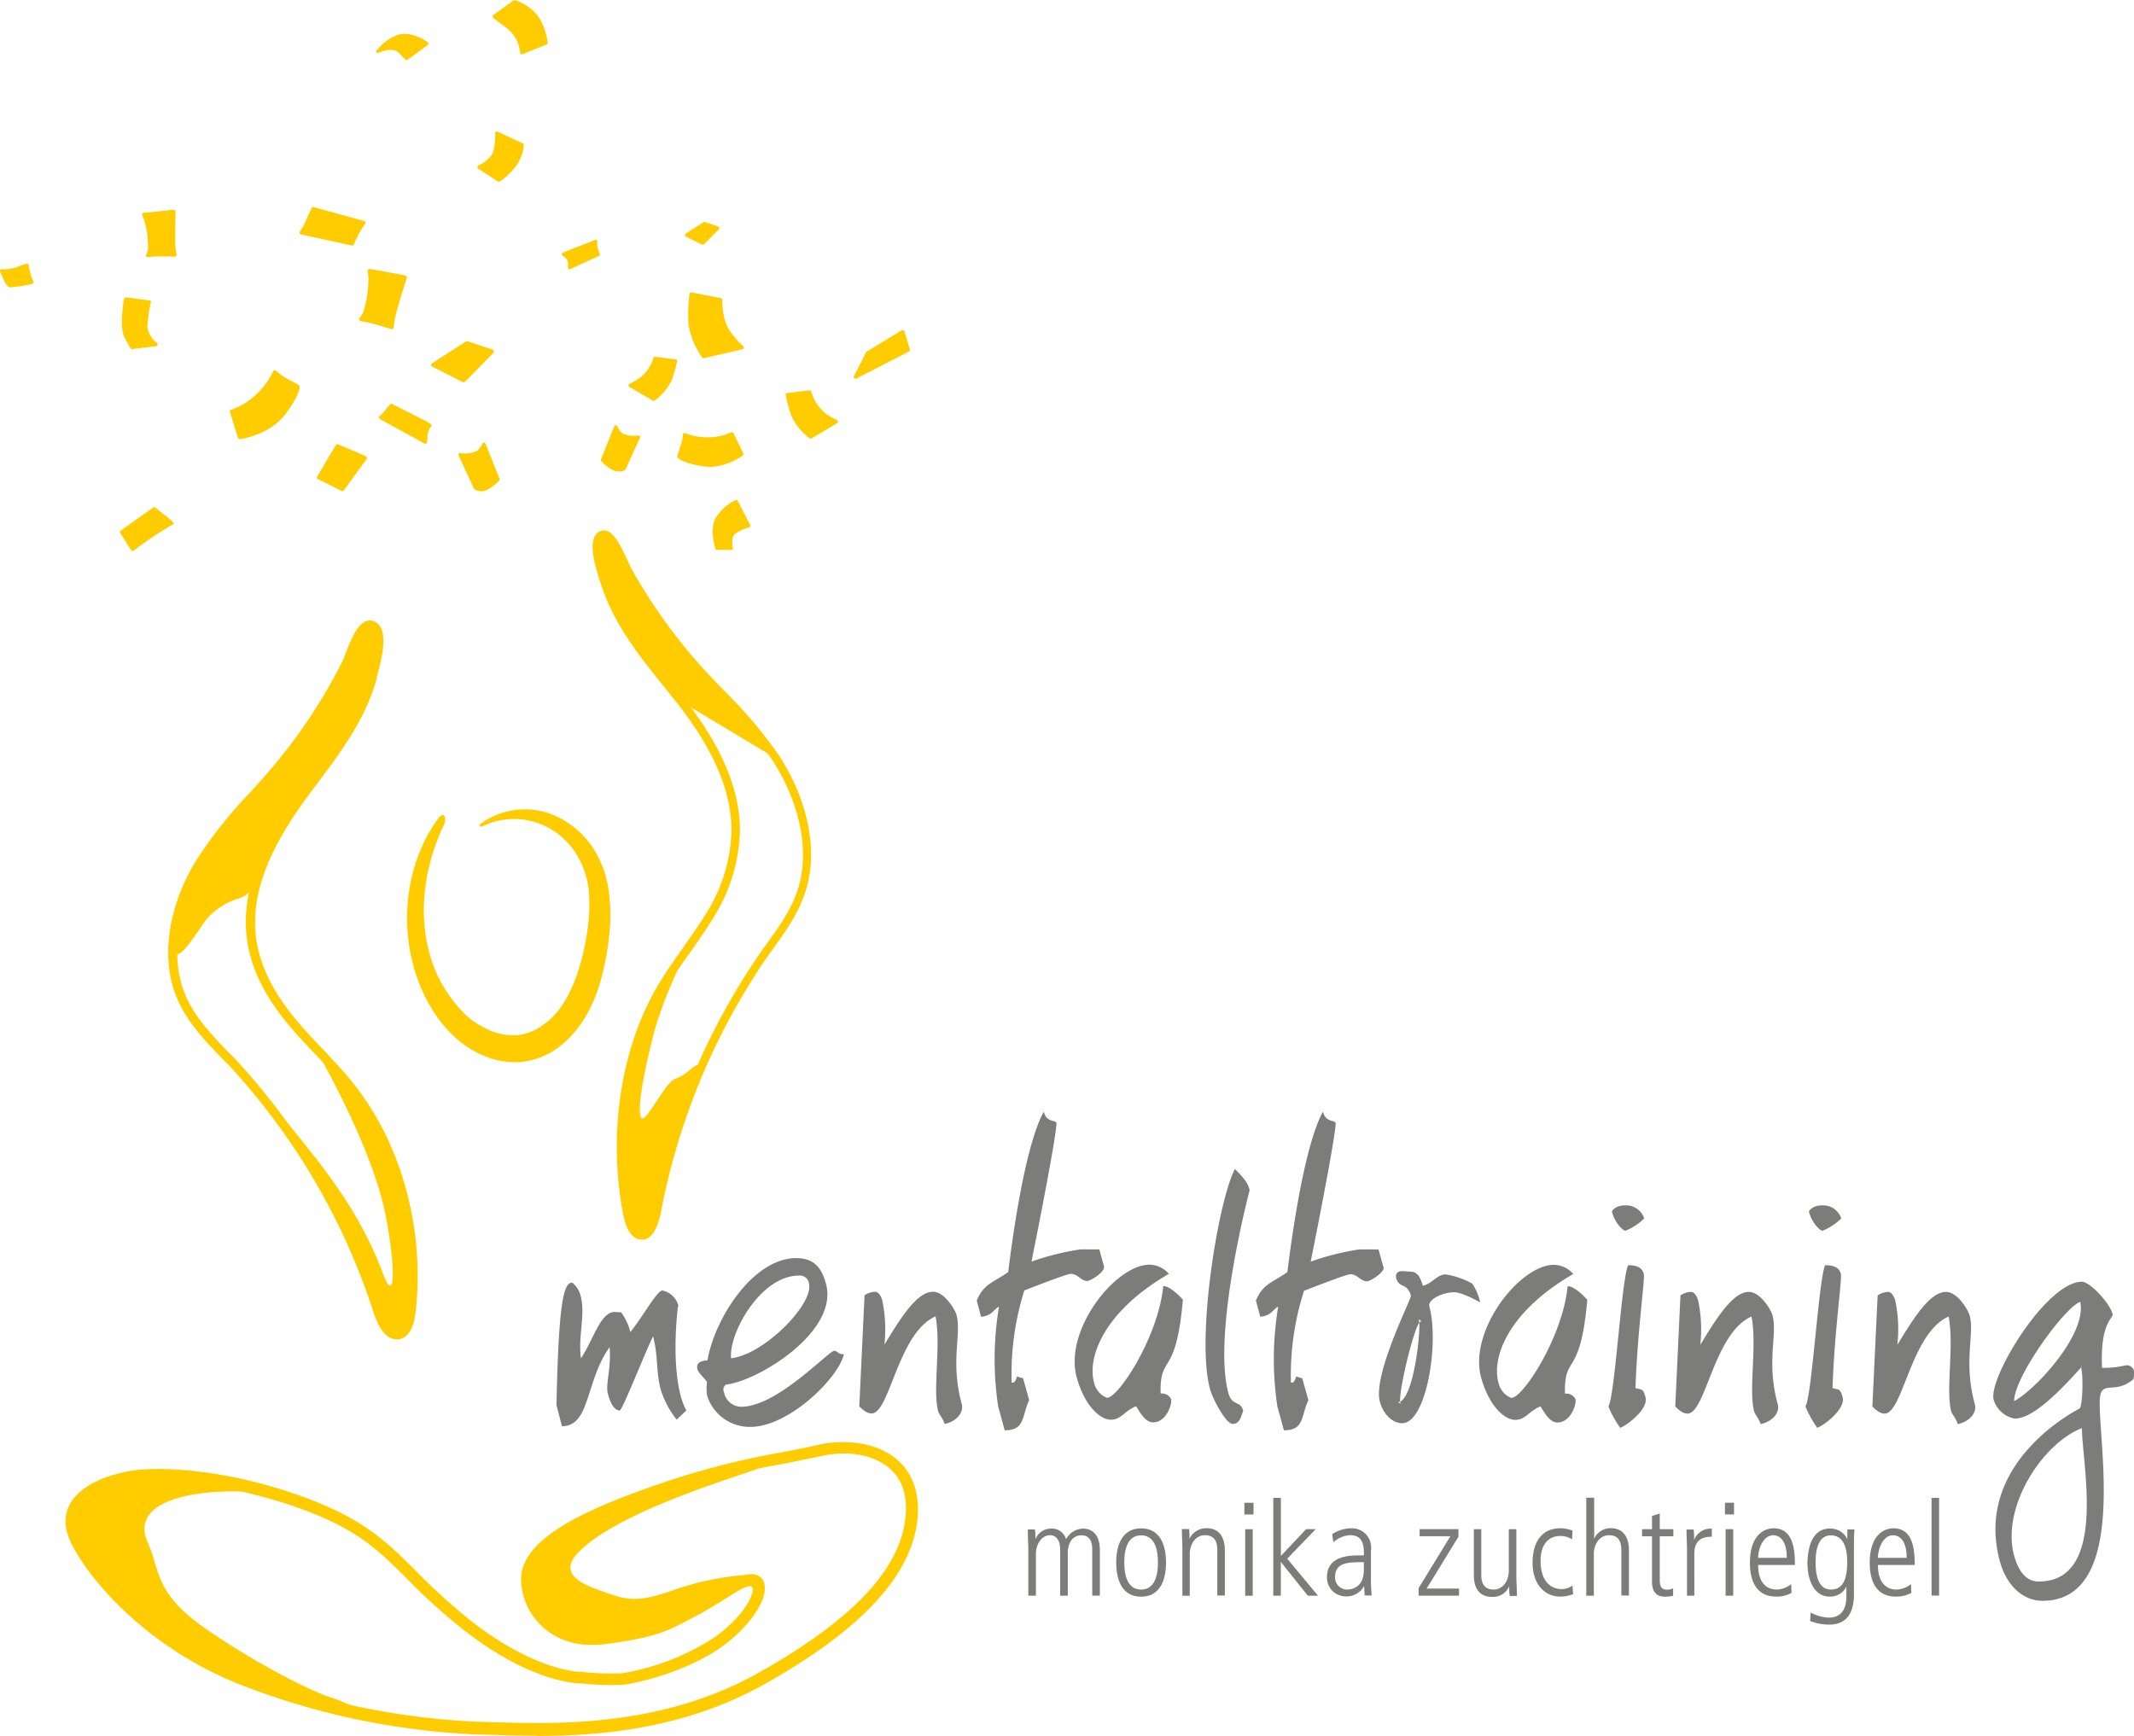 <svg xmlns="http://www.w3.org/2000/svg" id="Ebene_1" data-name="Ebene 1" viewBox="0 0 300 244.04"><path d="M144.56,224.83h1.07V219c0-1.45.82-2.67,2-2.67.88,0,1.41.77,1.41,2v6.5h1.07v-6c0-1.32.6-2.48,1.92-2.49,1.52,0,1.52,1.54,1.52,2.18v6.3h1.07V218.4c0-1.47-.54-3-2.42-3a2.77,2.77,0,0,0-2.33,1.5,2.07,2.07,0,0,0-2.15-1.5,2.33,2.33,0,0,0-2.16,1.5h0c0-.68,0-1-.07-1.38h-1c0,1,.07,1.93.07,2.9v6.45Zm15.86-.86c-2.36,0-2.36-3.06-2.36-3.81s0-3.81,2.36-3.81,2.36,3.06,2.36,3.81,0,3.81-2.36,3.81Zm0,1c2.73,0,3.5-2.46,3.5-4.8s-.77-4.8-3.5-4.8-3.5,2.45-3.5,4.8.77,4.8,3.5,4.8Zm5.77-.13h1.07V219c0-1.45.82-2.67,2.12-2.67,1.75,0,1.75,1.54,1.75,2.18v6.3h1.06v-6.27c0-.62,0-3.2-2.59-3.2a2.59,2.59,0,0,0-2.38,1.5h0c0-.68,0-1-.07-1.38h-1c0,1,.07,1.93.07,2.9v6.45Zm8.86,0h1.06v-9.35h-1.06v9.35Zm-.11-11.42h1.28v-1.65h-1.28v1.65ZM179,224.83h1.06v-4.75h0l3.79,4.75h1.43l-4.32-5.2,4-4.15h-1.35l-3.54,3.76v-8.16H179v13.75Zm13.73-6.38a2.7,2.7,0,0,0-2.88-3.09,4.92,4.92,0,0,0-2.57.82l.17,1.14a3.89,3.89,0,0,1,2.34-1c1.95,0,1.95,1.68,1.95,2.85h-.68c-1.34,0-4.51.06-4.51,3.05a2.63,2.63,0,0,0,2.6,2.71,2.78,2.78,0,0,0,2.62-1.47h0l.07,1.34h1c-.06-.69-.11-1.39-.11-2.09v-4.29Zm-1,2.77c0,2.55-1.84,2.75-2.33,2.75a1.7,1.7,0,0,1-1.72-1.72c0-2.13,1.85-2.13,4.05-2.13v1.1Zm7.7,3.61h5.68v-1h-4.55l4.47-7.29v-1.07h-5.46v1h4.33l-4.47,7.3v1.06Zm13.74-9.35h-1.06v5.81c0,1.45-.82,2.68-2.13,2.68-1.74,0-1.74-1.54-1.74-2.18v-6.31H207.2V222c0,1.48.55,3,2.58,3a2.46,2.46,0,0,0,2.39-1.5h0c0,.68,0,.95.08,1.37h1c0-1-.08-1.92-.08-2.89v-6.46Zm7.89.21a4.29,4.29,0,0,0-1.75-.33c-2.6,0-3.86,2-3.86,4.83,0,3.23,1.88,4.77,3.88,4.77a4.91,4.91,0,0,0,1.82-.35l-.09-1.21a2.46,2.46,0,0,1-1.58.5c-1,0-2.9-.59-2.9-4,0-2.47,1.3-3.46,2.73-3.46a2.83,2.83,0,0,1,1.69.48l.06-1.21Zm1.94,9.14h1.06V219c0-1.45.83-2.67,2.13-2.67,1.74,0,1.74,1.54,1.74,2.18v6.3H229v-6.27c0-.62,0-3.2-2.58-3.2a2.49,2.49,0,0,0-2.31,1.5h0v-5.78H223v13.75Zm9.24-11.22v1.87h-1.4v1h1.4v6.38c0,1.05.36,2.11,1.74,2.11a4.43,4.43,0,0,0,1.23-.13v-1.06a1.73,1.73,0,0,1-.88.2c-.9,0-1-.66-1-1.41v-6.09h1.91v-1h-1.91v-2.2l-1.06.33Zm4.89,11.22h1.06V219c0-1.72.77-2.46,2.46-2.46v-1.13a2.45,2.45,0,0,0-2.49,1.61h0c0-.39,0-.94-.07-1.49h-1c0,1,.07,1.93.07,2.9v6.45Zm5.46,0h1.07v-9.35h-1.07v9.35Zm-.11-11.42h1.29v-1.65H242.5v1.65Zm9.85,7.1c0-2.28-.28-5.15-3-5.15-1.58,0-3.32,1.28-3.32,4.8,0,.93,0,4.8,3.67,4.8a4.17,4.17,0,0,0,2.18-.53l-.06-1.23a3.35,3.35,0,0,1-2,.77c-.42,0-2.64,0-2.64-3.46Zm-5.17-1c0-1.21.68-3.17,2.13-3.17.86,0,1.9.69,1.9,3.17Zm6.95,1c0,1.77.75,4.45,3.09,4.45a2.53,2.53,0,0,0,2.37-1.41h0v1.28c0,1-.15,3.08-2.46,3.08a5.72,5.72,0,0,1-2.57-.71l-.07,1.19a7.37,7.37,0,0,0,2.66.51c2.49,0,3.5-1.65,3.5-4.29v-6c0-1.46,0-2.29.07-3.1h-1v1.38h0a2.62,2.62,0,0,0-2.46-1.5c-3,0-3.15,3.84-3.15,5.15Zm1.13-.35c0-.77,0-3.81,2.13-3.81,1.81,0,2.31,1.79,2.31,3.7,0,2.36-.53,3.92-2.29,3.92-1.6,0-2.15-1.65-2.15-3.81Zm13.93.35c0-2.28-.27-5.15-3-5.15-1.58,0-3.32,1.28-3.32,4.8,0,.93,0,4.8,3.66,4.8a4.21,4.21,0,0,0,2.19-.53l-.06-1.23a3.35,3.35,0,0,1-2,.77c-.42,0-2.64,0-2.64-3.46Zm-5.17-1c0-1.21.68-3.17,2.13-3.17.86,0,1.91.69,1.91,3.17Zm7.54,5.31h1.06V211.08h-1.06v13.75Z" transform="translate(0 -0.48)" style="fill:#7c7c7b"></path><path d="M95.38,184.13a2.93,2.93,0,0,0-2.27-2.21c-.74,0-2.83,3.81-4.49,5.84A8.13,8.13,0,0,0,87.33,185s-.74-.06-.92-.06c-2,0-3,3.93-4.74,6.52-.43-3.14.68-6.15-.06-8.86a3.49,3.49,0,0,0-1.16-1.78c-1.23,0-1.91,2.71-2.22,17.21L79,201c4,0,3.26-6.27,6.7-11.12.25,3-.61,5.28-.24,6.57.55,2.09,1.29,2.34,1.66,2.34s3.44-7.87,4.67-10.39c.06.06.06.06.06.12.67,2.65.37,4.68,1,7.2a12.79,12.79,0,0,0,2.28,4.36l1.35-1.29a10.4,10.4,0,0,1-.8-2.09c-1.35-5.22-.37-12.54-.37-12.54ZM116.12,181c-.56-2.09-1.54-3.63-4.18-3.63-6.09,0-11.5,8.54-12.48,14.38-1.42.06-1.54.68-1.42,1.23s1.11,1.35,1.36,1.85a5.91,5.91,0,0,0,0,1.84,6.27,6.27,0,0,0,6.08,4.43c5.41,0,12.36-6.83,13.16-10.21-.86,0-.93-.49-1.36-.49-.8,0-8,7.87-13.09,7.87a2.5,2.5,0,0,1-2.4-2,.89.89,0,0,1,.25-1.11c4.49-.49,15.92-7.43,14.08-14.19Zm-2.4-.07c.74,2.83-6.27,10-10.94,10.52-.37-3.45,4.12-11.62,9.52-11.62a1.27,1.27,0,0,1,1.42,1.1Zm20.75,4.43c-.18-.68-1.66-3.26-3.32-3.26-2.27,0-4.61,3.81-6.82,7.44a19.84,19.84,0,0,0-.31-6.27c-.18-.62-.55-1.17-1-1.17a2.85,2.85,0,0,0-1.48.49l-.74,15.62c.8.8,1.29,1,1.72,1,2.59,0,3.69-11.31,9-13.65.8,4.06-.43,10.39.37,13.34.12.43.55.8.92,1.79,1.66-.37,2.7-1.6,2.4-2.77-1.66-6.09,0-9.84-.74-12.54Zm20.75-6.76-.68-2.46H151.9a36.69,36.69,0,0,0-6.89,1.72c.74-3.69,3.51-17.64,3.51-19.49-.19-.49-1.36,0-1.79-1.59-3,5.47-4.85,21.45-5,22.56-2.21,1.53-3.44,1.66-4.42,4l.61,2.28c1.66-.19,1.72-1.05,2.52-1.42a44.66,44.66,0,0,0-.12,14l.92,3.38c2.89,0,2.4-2,3.44-4.25l-.86-3.07-.86-.24s-.18.86-.61.86h-.13A39,39,0,0,1,144,181.92c.92-.37,6-2.34,6.51-2.34,1.05,0,1.42,1,2.34,1,.49,0,2.52-1.29,2.34-2Zm11.07,4.61s-1.66-1.91-2.76-1.91c-.74,7.44-6.64,16.17-8,15.68a3,3,0,0,1-1.72-2.09c-1-3.57,1.36-10,10.51-15.31a3.68,3.68,0,0,0-2.7-1.29c-4.8,0-12.05,9.16-10.27,15.8,1.11,4.06,3.32,6,4.8,6s1.84-1.17,3.56-1.9c.68,1.1,1.36,2.27,2.4,2.27,1.85,0,2.71-2.58,2.52-3.26a1.4,1.4,0,0,0-1.29-.8h-.18c-.13-5.71,2.15-2,3.13-13.15Zm9.4-15.37c-.25-1-.74-1.66-2.09-3-2.34,4.49-5.47,23.67-3.5,30.92.3,1.23,2.21,4.92,3.19,4.92s1.17-1,1.48-1.85c-.37-1.47-1.6-.61-2.09-2.52-2.28-8.54,3-28.52,3-28.52Zm18.78,10.76-.68-2.46h-2.64a36.69,36.69,0,0,0-6.89,1.72c.74-3.69,3.51-17.64,3.51-19.49-.19-.49-1.36,0-1.79-1.59-3,5.47-4.85,21.45-5,22.56-2.21,1.53-3.44,1.66-4.42,4l.61,2.28c1.66-.19,1.72-1.05,2.52-1.42a44.66,44.66,0,0,0-.12,14l.92,3.38c2.89,0,2.4-2,3.44-4.25l-.86-3.07-.86-.24s-.18.86-.61.86h-.12a38.76,38.76,0,0,1,1.84-12.91c.92-.37,6-2.34,6.52-2.34,1,0,1.41,1,2.33,1,.49,0,2.52-1.29,2.34-2Zm13.61,5a7.43,7.43,0,0,0-1.11-2.65,11.33,11.33,0,0,0-3.75-1.29c-1.17,0-2,1.36-3.2,1.6-.43-1.47-.86-2-1.9-2-.25,0-.8-.06-1-.06-.79,0-.92.49-.86.92.43,1.6,1.54.62,2.09,2.52.07.5-5.41,11.13-4.36,14.94.43,1.6,1.66,3,3.13,3,3.39,0,5.23-11.24,3.82-16.41-.25-1,1.9-2,3.5-2,1.17,0,3.63,1.42,3.63,1.42Zm-8.3,2.64-.25.18-.06-.36c-.06-.19.37.18.31.18Zm-.25.18c.12,2.22-.86,10.27-2.7,11.13-.13-1.78,1.78-9.77,2.7-11.13Zm-2.64,11.32c.06.18-.37-.13-.31-.13l.25-.06.06.19Zm26.26-14.51s-1.66-1.91-2.77-1.91c-.74,7.44-6.64,16.17-8,15.68a3,3,0,0,1-1.72-2.09c-1-3.57,1.35-10,10.51-15.31a3.68,3.68,0,0,0-2.7-1.29c-4.8,0-12,9.16-10.27,15.8,1.11,4.06,3.32,6,4.8,6s1.84-1.17,3.56-1.9c.68,1.1,1.35,2.27,2.4,2.27,1.84,0,2.7-2.58,2.52-3.26a1.4,1.4,0,0,0-1.29-.8H220c-.12-5.71,2.15-2,3.14-13.15Zm8-11.44a2.7,2.7,0,0,0-2.64-1.84c-1.54,0-1.91.86-1.91.86.37,1.54,1.54,2.71,1.91,2.71a8,8,0,0,0,2.64-1.73Zm-.06,7.81c-.25-.86-.86-1.23-2.21-1.23-.93,2-1.85,18.38-2.77,19.86a15.07,15.07,0,0,0,1.66,3c1.11-.43,4-2.71,3.56-4.3-.36-1.29-.49-1-1.41-1.29.25-7.75,1.35-15.43,1.17-16Zm18.08,5.78c-.18-.68-1.66-3.26-3.32-3.26-2.27,0-4.61,3.81-6.82,7.44a19.55,19.55,0,0,0-.31-6.27c-.18-.62-.55-1.17-1-1.17a2.85,2.85,0,0,0-1.48.49l-.73,15.62c.79.8,1.29,1,1.72,1,2.58,0,3.69-11.31,9-13.65.8,4.06-.43,10.39.37,13.34.12.43.55.8.92,1.79,1.66-.37,2.71-1.6,2.4-2.77-1.66-6.09,0-9.84-.74-12.54Zm9.68-13.59a2.7,2.7,0,0,0-2.64-1.84c-1.54,0-1.91.86-1.91.86.37,1.54,1.54,2.71,1.91,2.71a8,8,0,0,0,2.64-1.73Zm-.06,7.81c-.24-.86-.86-1.23-2.21-1.23-.92,2-1.85,18.38-2.77,19.86a15.59,15.59,0,0,0,1.66,3c1.11-.43,4-2.71,3.57-4.3-.37-1.29-.49-1-1.42-1.29.25-7.75,1.36-15.43,1.17-16Zm18.08,5.78c-.18-.68-1.65-3.26-3.31-3.26-2.28,0-4.61,3.81-6.83,7.44a19.54,19.54,0,0,0-.3-6.27c-.19-.62-.56-1.17-1-1.17a2.8,2.8,0,0,0-1.47.49l-.74,15.62c.8.8,1.29,1,1.72,1,2.58,0,3.69-11.31,9-13.65.8,4.06-.43,10.39.37,13.34.13.43.56.8.93,1.79,1.65-.37,2.7-1.6,2.39-2.77-1.66-6.09,0-9.84-.74-12.54ZM300,193.23a1.08,1.08,0,0,0-1.11-.8,13.29,13.29,0,0,1-3.38.37c-.31-6.46,1.66-7,1.48-7.56-.37-1.54-3.2-4.55-4.31-4.55-5,0-13.21,13.58-12.41,16.59a3.79,3.79,0,0,0,2.95,2.65c1.53,0,4-1.17,9.34-7.19.31,1,.25,5.14-.18,5.76-3.39,1.78-14.57,9.1-11.25,21.45.92,3.44,3.25,5.6,6,5.6,13.21,0,6.94-26.48,8.24-29.25.61-1.41,2.21.06,4.54-1.9a4.37,4.37,0,0,0,.13-1.17Zm-7.38-.56-.06.07v-.13c-.06-.24.06.06.06.06Zm-.18-9.15c1,4.54-6.4,12.47-9.29,13.95,0-3.44,7.14-13.22,9.29-13.95Zm.24,17.75c0,5,3.69,21.57-6.08,21.57-2,0-2.95-1.84-3.45-3.63-1.84-6.76,3.88-15.73,9.53-17.94Z" transform="translate(0 -0.48)" style="fill:#7c7c7b"></path><path d="M21,35.47a13.26,13.26,0,0,0-.58-4.24l-.27-.58s3.76-.4,4-.4h.24s-.13,4.37,0,5.22l.13.84s-2.48-.06-3.13,0l-.65.07a3.21,3.21,0,0,0,.26-.91" transform="translate(0 -0.48)" style="fill:#fc0"></path><path d="M20.76,36.63a.23.23,0,0,1-.2-.11.21.21,0,0,1,0-.24,2.92,2.92,0,0,0,.24-.82h0a12.75,12.75,0,0,0-.56-4.12L20,30.75a.24.24,0,0,1,0-.23.22.22,0,0,1,.19-.12c.38,0,3.78-.4,4-.4h.24a.27.27,0,0,1,.18.08.29.29,0,0,1,.07.18s-.13,4.35,0,5.17l.13.84a.26.26,0,0,1-.05.21.24.24,0,0,1-.2.08s-2.47-.06-3.09,0l-.66.07Zm.51-1.16a2.09,2.09,0,0,1-.13.62l.25,0c.52-.05,2.17,0,2.85,0l-.08-.55c-.12-.74,0-4,0-5-.27,0-2.17.2-3.6.35l.12.27a13.38,13.38,0,0,1,.6,4.34Z" transform="translate(0 -0.48)" style="fill:#fc0"></path><path d="M44,29.86s-1,2.41-1.36,2.88l-.34.47,7.15,1.56a16.12,16.12,0,0,1,1.11-2.18l.52-.78L44,29.86Z" transform="translate(0 -0.48)" style="fill:#fc0"></path><path d="M49.47,35h0l-7.15-1.56a.26.26,0,0,1-.18-.16.23.23,0,0,1,0-.23l.33-.47c.26-.37,1-2.18,1.34-2.84a.24.24,0,0,1,.3-.14l7.07,1.95a.25.25,0,0,1,.17.16.24.24,0,0,1,0,.22l-.52.78a16.25,16.25,0,0,0-1.09,2.14.25.25,0,0,1-.23.15Zm-6.72-2,6.57,1.43a14.25,14.25,0,0,1,1-2l.32-.49-6.53-1.8a26.93,26.93,0,0,1-1.3,2.73l-.11.16Z" transform="translate(0 -0.48)" style="fill:#fc0"></path><polygon points="121.99 49.66 120.23 52.99 127.67 49.17 126.91 46.64 121.99 49.66 121.99 49.66" style="fill:#fc0"></polygon><path d="M120.24,53.72a.25.25,0,0,1-.18-.08.25.25,0,0,1,0-.29L121.76,50a.26.26,0,0,1,.09-.09l4.93-3a.24.24,0,0,1,.22,0,.29.29,0,0,1,.15.16l.76,2.53a.26.26,0,0,1-.13.3l-7.43,3.82-.11,0Zm1.94-3.4-1.35,2.56,6.54-3.36-.61-2-4.58,2.82Z" transform="translate(0 -0.48)" style="fill:#fc0"></path><path d="M21,43l-3.3-.43s-.75,3.9.06,5.33l.81,1.44L22,48.93a3.48,3.48,0,0,1-1.45-2.57A20.35,20.35,0,0,1,21,43" transform="translate(0 -0.48)" style="fill:#fc0"></path><path d="M18.57,49.59a.25.25,0,0,1-.22-.13L17.54,48c-.84-1.5-.12-5.35-.09-5.51a.25.25,0,0,1,.28-.2l3.3.43a.27.27,0,0,1,.18.11.27.27,0,0,1,0,.2,19.2,19.2,0,0,0-.49,3.31,3.27,3.27,0,0,0,1.34,2.35.24.24,0,0,1,.1.27.26.26,0,0,1-.21.19l-3.39.41Zm-.67-6.74c-.14.85-.57,3.79.08,4.93l.72,1.29,2.67-.32a3.35,3.35,0,0,1-1.11-2.4,18.78,18.78,0,0,1,.44-3.14l-2.8-.36Z" transform="translate(0 -0.48)" style="fill:#fc0"></path><path d="M24.1,74s-2.46-2-2.46-2l-4.57,3.24,1.57,2.47S23.42,74.12,24.1,74" transform="translate(0 -0.48)" style="fill:#fc0"></path><path d="M18.64,78h0a.25.25,0,0,1-.17-.11l-1.57-2.47a.25.25,0,0,1,.07-.34l4.57-3.24a.26.26,0,0,1,.3,0l1.23,1c1.36,1.08,1.36,1.08,1.31,1.25a.23.23,0,0,1-.19.19A48.75,48.75,0,0,0,18.8,77.9a.24.24,0,0,1-.16,0ZM17.41,75.3l1.3,2c1-.74,3.77-2.8,4.93-3.43l-2-1.61-4.22,3Z" transform="translate(0 -0.48)" style="fill:#fc0"></path><path d="M56,5.62a6,6,0,0,0-2.71,2l-.13.06.33-.14c.64-.23,2-.6,2.74.14l1,1L60,6.54S57.72,5,56,5.62" transform="translate(0 -0.48)" style="fill:#fc0"></path><path d="M57.15,8.93A.26.26,0,0,1,57,8.86l-1-1c-.64-.65-1.94-.27-2.47-.08l-.32.13h0a.25.25,0,0,1-.33-.12A.25.25,0,0,1,53,7.47h0l.07,0a6.32,6.32,0,0,1,2.79-2.06c1.86-.67,4.17.89,4.27,1a.25.25,0,0,1,.1.2.2.2,0,0,1-.1.2L57.3,8.88a.21.21,0,0,1-.15,0ZM55,7a1.89,1.89,0,0,1,1.4.51l.82.83,2.37-1.79C58.89,6.19,57.3,5.4,56,5.85h0a6,6,0,0,0-2,1.28A4,4,0,0,1,55,7Zm1-1.39Z" transform="translate(0 -0.48)" style="fill:#fc0"></path><path d="M51.37,44.37a16,16,0,0,0,.72-5.1L52,38.51s4.48.79,4.76.87l.27.08s-1.6,5-1.73,6l-.12,1s-2.85-.9-3.62-1l-.78-.14a4.09,4.09,0,0,0,.61-1" transform="translate(0 -0.48)" style="fill:#fc0"></path><path d="M55.16,46.77h-.08s-2.84-.9-3.59-1l-.78-.14a.28.28,0,0,1-.19-.16.25.25,0,0,1,0-.25,4.59,4.59,0,0,0,.56-.88,15.67,15.67,0,0,0,.71-5l-.11-.77a.24.24,0,0,1,.08-.21.23.23,0,0,1,.21-.07c.46.08,4.51.8,4.79.88l.27.08a.2.2,0,0,1,.15.12.21.21,0,0,1,0,.19s-1.59,5-1.72,6l-.13,1a.27.27,0,0,1-.11.18.33.33,0,0,1-.13,0Zm-3.95-1.6.37.06c.64.12,2.62.73,3.36,1l.1-.73c.11-.91,1.33-4.8,1.66-5.83h0c-.18,0-2.61-.49-4.39-.81l.06.43a16.43,16.43,0,0,1-.73,5.2h0a3,3,0,0,1-.39.73Zm.16-.8Z" transform="translate(0 -0.48)" style="fill:#fc0"></path><path d="M4.53,40.18a9.52,9.52,0,0,1-.65-2.3c.13-.24-2.07.77-2.85.73l-.78,0s.65,1.8,1.09,2a12.92,12.92,0,0,0,3.19-.42" transform="translate(0 -0.48)" style="fill:#fc0"></path><path d="M1.67,40.89a1,1,0,0,1-.44-.07c-.49-.24-1-1.71-1.22-2.15a.29.29,0,0,1,0-.24.28.28,0,0,1,.21-.1l.78,0a7.35,7.35,0,0,0,1.88-.5c.83-.29,1-.35,1.15-.17a.26.26,0,0,1,0,.28,11.1,11.1,0,0,0,.66,2.12.26.26,0,0,1,0,.21.22.22,0,0,1-.16.12,16.8,16.8,0,0,1-2.92.47Zm-1-2a4.58,4.58,0,0,0,.83,1.52A10.86,10.86,0,0,0,4.19,40a11.29,11.29,0,0,1-.56-1.85l-.54.19A7.7,7.7,0,0,1,1,38.86ZM4.1,38Z" transform="translate(0 -0.48)" style="fill:#fc0"></path><path d="M73.38,20.82l-3.49-1.64s.1,2.34-.62,3.31a4.91,4.91,0,0,1-1.88,1.45l2.77,1.81s3.12-2.11,3.22-4.93" transform="translate(0 -0.48)" style="fill:#fc0"></path><path d="M70.16,26A.2.2,0,0,1,70,26l-2.78-1.81a.24.24,0,0,1-.11-.23.22.22,0,0,1,.15-.21,4.8,4.8,0,0,0,1.78-1.37c.66-.89.57-3.13.57-3.15a.24.24,0,0,1,.11-.22A.23.23,0,0,1,70,19l3.5,1.64a.24.24,0,0,1,.14.24,5.91,5.91,0,0,1-1.71,3.68A10,10,0,0,1,70.3,26a.33.33,0,0,1-.14,0Zm-2.27-2,2.26,1.47c.58-.42,2.79-2.21,3-4.47l-3-1.39a6,6,0,0,1-.67,3.06A4.79,4.79,0,0,1,67.89,24Z" transform="translate(0 -0.48)" style="fill:#fc0"></path><path d="M113.81,55.61a6.46,6.46,0,0,0,2.13,3.21,7.4,7.4,0,0,0,1.64.94L114,61.92a8.06,8.06,0,0,1-2.43-2.9,16.37,16.37,0,0,1-.86-3l3.15-.38Z" transform="translate(0 -0.48)" style="fill:#fc0"></path><path d="M114,62.17a.3.3,0,0,1-.15-.05,8.15,8.15,0,0,1-2.52-3,16.81,16.81,0,0,1-.87-3.09.26.26,0,0,1,0-.19.27.27,0,0,1,.17-.1l3.15-.38a.25.25,0,0,1,.27.18,6.27,6.27,0,0,0,2,3.06,9.56,9.56,0,0,0,1.56.91.25.25,0,0,1,.19.18.24.24,0,0,1-.11.28l-3.63,2.17a.31.31,0,0,1-.13,0Zm-3-6a16,16,0,0,0,.79,2.72A7.53,7.53,0,0,0,114,61.62l3.08-1.84c-.26-.14-.65-.37-1.25-.75a6.34,6.34,0,0,1-2.16-3.15l-2.68.33Zm6.67,3.3Zm0,0Zm0,0Zm0,0Zm0,0Zm0,0Zm0,0Z" transform="translate(0 -0.48)" style="fill:#fc0"></path><path d="M89.65,62s-1.72.19-2.35-.32a2.76,2.76,0,0,1-.83-1.11l-1.84,4.59a6.25,6.25,0,0,0,1.59,1.23,1.45,1.45,0,0,0,1.4,0l2-4.39Z" transform="translate(0 -0.48)" style="fill:#fc0"></path><path d="M87,66.77a2.08,2.08,0,0,1-.84-.19,6.16,6.16,0,0,1-1.66-1.29.25.25,0,0,1,0-.26l1.84-4.59a.25.25,0,0,1,.47,0,2.3,2.3,0,0,0,.75,1,3.87,3.87,0,0,0,2.16.27.25.25,0,0,1,.23.1.27.27,0,0,1,0,.26l-2,4.39a.39.39,0,0,1-.08.1,1.6,1.6,0,0,1-.81.21Zm-2-1.7a5.53,5.53,0,0,0,1.4,1.05,1.24,1.24,0,0,0,1.09,0l1.82-3.93a3.5,3.5,0,0,1-2.1-.41,3.08,3.08,0,0,1-.64-.7l-1.57,3.94Z" transform="translate(0 -0.48)" style="fill:#fc0"></path><path d="M73.37,7.86a5,5,0,0,0-2-3.64l-1.92-1.4L72.37.73a6.06,6.06,0,0,1,3.21,2.41A8.75,8.75,0,0,1,76.73,6.5L73.37,7.86Z" transform="translate(0 -0.48)" style="fill:#fc0"></path><path d="M73.37,8.11a.33.33,0,0,1-.14,0,.3.3,0,0,1-.12-.21,4.73,4.73,0,0,0-1.85-3.44L69.34,3a.28.28,0,0,1-.1-.21.26.26,0,0,1,.1-.2L72.22.53a.24.24,0,0,1,.22,0A6.28,6.28,0,0,1,75.8,3,8.86,8.86,0,0,1,77,6.48a.24.24,0,0,1-.15.25L73.46,8.09l-.09,0ZM69.92,2.82,71.56,4a5.17,5.17,0,0,1,2,3.48l2.87-1.16a9.09,9.09,0,0,0-1.09-3.07,5.8,5.8,0,0,0-3-2.26L69.92,2.82Z" transform="translate(0 -0.48)" style="fill:#fc0"></path><path d="M105.24,74.39,103.5,71a6.45,6.45,0,0,0-2.66,2.4c-.88,1.59,0,4.11,0,4.11h2s-.4-1.62.49-2.25a6.57,6.57,0,0,1,2-.9" transform="translate(0 -0.48)" style="fill:#fc0"></path><path d="M100.8,77.79a.25.25,0,0,1-.23-.17c0-.11-.88-2.65.05-4.32a6.69,6.69,0,0,1,2.77-2.5.25.25,0,0,1,.33.11l1.74,3.37a.24.24,0,0,1,0,.22.26.26,0,0,1-.17.14,6.34,6.34,0,0,0-1.89.85c-.73.53-.39,2-.38,2a.27.27,0,0,1,0,.21.26.26,0,0,1-.2.1Zm2.59-6.43a6.15,6.15,0,0,0-2.33,2.19c-.69,1.24-.23,3.16-.07,3.74h1.49a2.33,2.33,0,0,1,.64-2.2,6.23,6.23,0,0,1,1.76-.85l-1.49-2.88Z" transform="translate(0 -0.48)" style="fill:#fc0"></path><path d="M104.21,64.27s-2.74,2-5.63,1.49-3.12-1.13-3.12-1.13.17-.63.44-1.39a6.3,6.3,0,0,0,.3-1.64,8.62,8.62,0,0,0,3.75.58,7.15,7.15,0,0,0,2.89-.73l1.37,2.82Z" transform="translate(0 -0.48)" style="fill:#fc0"></path><path d="M99.61,66.1a5.61,5.61,0,0,1-1.07-.1c-2.81-.53-3.25-1.1-3.32-1.27a.29.29,0,0,1,0-.16s.19-.66.46-1.41A6.11,6.11,0,0,0,96,61.6a.26.26,0,0,1,.12-.21.26.26,0,0,1,.23,0,8.44,8.44,0,0,0,3.63.56,7.24,7.24,0,0,0,2.78-.69.24.24,0,0,1,.2,0,.26.26,0,0,1,.16.13l1.37,2.82a.25.25,0,0,1-.08.31,8.85,8.85,0,0,1-4.75,1.63Zm-3.87-1.53a6.9,6.9,0,0,0,2.89.94,7.82,7.82,0,0,0,5.26-1.32l-1.16-2.4a8.58,8.58,0,0,1-2.75.64A8.87,8.87,0,0,1,96.43,62a6.68,6.68,0,0,1-.29,1.36c-.19.55-.34,1-.4,1.25Zm-.07-.06Z" transform="translate(0 -0.48)" style="fill:#fc0"></path><path d="M47.46,63.18c.93.37,3.88,1.67,3.88,1.67l-3.2,4.41-3.33-1.64,2.65-4.44Z" transform="translate(0 -0.48)" style="fill:#fc0"></path><path d="M48.14,69.51a.2.2,0,0,1-.11,0L44.7,67.84a.24.24,0,0,1-.13-.15.24.24,0,0,1,0-.2l2.65-4.44a.24.24,0,0,1,.3-.1c.92.37,3.86,1.65,3.89,1.67a.25.25,0,0,1,.14.16.23.23,0,0,1,0,.21l-3.2,4.42a.26.26,0,0,1-.2.1Zm-3-2,2.89,1.43L51,65c-.71-.31-2.53-1.1-3.39-1.45l-2.4,4Z" transform="translate(0 -0.48)" style="fill:#fc0"></path><path d="M33.7,62s4.16-.56,6.28-3.5,1.86-3.66,1.86-3.66-.69-.41-1.57-.85a7.9,7.9,0,0,1-1.64-1.18,10.8,10.8,0,0,1-2.87,3.71,9.23,9.23,0,0,1-3.2,1.83L33.7,62Z" transform="translate(0 -0.48)" style="fill:#fc0"></path><path d="M33.7,62.23a.25.25,0,0,1-.24-.18L32.32,58.4a.25.25,0,0,1,.18-.32,9,9,0,0,0,3.1-1.78,10.53,10.53,0,0,0,2.8-3.61.26.26,0,0,1,.19-.15.23.23,0,0,1,.22.07,8,8,0,0,0,1.58,1.14c.87.43,1.57.85,1.58.85a.24.24,0,0,1,.11.13c.07.19.16,1.05-1.89,3.89-2.17,3-6.29,3.58-6.46,3.6Zm-.83-3.74,1,3.2c.86-.16,4.14-.91,5.91-3.36,1.59-2.2,1.8-3.1,1.82-3.36-.23-.14-.79-.45-1.44-.77a7.78,7.78,0,0,1-1.45-1,10.77,10.77,0,0,1-2.8,3.49,10.28,10.28,0,0,1-3,1.8Z" transform="translate(0 -0.48)" style="fill:#fc0"></path><path d="M60.43,60.3c.11-.09-5.42-2.83-5.42-2.83l-.89,1.08a3.64,3.64,0,0,1-.59.6l6.28,3.45s-.07-1.81.62-2.3" transform="translate(0 -0.48)" style="fill:#fc0"></path><path d="M59.81,62.85a.27.27,0,0,1-.12,0l-6.28-3.45a.28.28,0,0,1-.13-.2.29.29,0,0,1,.1-.22,3.1,3.1,0,0,0,.54-.55l.9-1.09a.24.24,0,0,1,.3-.06l2.71,1.36c2.83,1.44,2.83,1.48,2.85,1.67a.28.28,0,0,1-.11.22h0c-.42.3-.53,1.44-.51,2.09a.24.24,0,0,1-.12.22.22.22,0,0,1-.13,0ZM54,59.1l5.59,3.08A3.6,3.6,0,0,1,60,60.33c-.75-.43-3.26-1.7-5-2.54l-.77.92a3.64,3.64,0,0,1-.34.39Z" transform="translate(0 -0.48)" style="fill:#fc0"></path><path d="M101.28,42.64s-.1,3.09,1.36,4.86a10.06,10.06,0,0,0,1.68,1.84l-5.41,1.24A10.58,10.58,0,0,1,97,46a21.93,21.93,0,0,1,.15-4.14l4.1.79Z" transform="translate(0 -0.48)" style="fill:#fc0"></path><path d="M98.91,50.83a.22.22,0,0,1-.2-.1A10.6,10.6,0,0,1,96.78,46a22.23,22.23,0,0,1,.15-4.19.26.26,0,0,1,.3-.21l4.1.79a.25.25,0,0,1,.2.26s-.08,3,1.31,4.69a13.73,13.73,0,0,0,1.6,1.78.26.26,0,0,1-.06.47L99,50.83ZM97.4,42.14A21.88,21.88,0,0,0,97.28,46,10.13,10.13,0,0,0,99,50.3l4.78-1.09c-.31-.32-.76-.84-1.35-1.55A8.25,8.25,0,0,1,101,42.84l-3.63-.7Zm7,7Z" transform="translate(0 -0.48)" style="fill:#fc0"></path><polygon points="69.17 49.4 65.64 48.22 60.84 51.32 65.16 53.48 69.17 49.4 69.17 49.4" style="fill:#fc0"></polygon><path d="M65.16,54.21l-.12,0L60.73,52a.25.25,0,0,1,0-.43l4.8-3.1a.22.22,0,0,1,.22,0l3.53,1.18a.26.26,0,0,1,.16.18.26.26,0,0,1-.06.24l-4,4.08a.26.26,0,0,1-.18.07Zm-3.82-2.44,3.77,1.88L68.71,50l-3-1-4.33,2.8Z" transform="translate(0 -0.48)" style="fill:#fc0"></path><path d="M64.71,64.44s1.81.2,2.48-.34a2.8,2.8,0,0,0,.87-1.18L70,67.78a6.35,6.35,0,0,1-1.67,1.3,1.55,1.55,0,0,1-1.48,0l-2.14-4.64Z" transform="translate(0 -0.48)" style="fill:#fc0"></path><path d="M67.56,69.51a1.66,1.66,0,0,1-.85-.22.31.31,0,0,1-.09-.11l-2.14-4.64a.25.25,0,0,1,0-.25.27.27,0,0,1,.23-.1A4.18,4.18,0,0,0,67,63.9a2.59,2.59,0,0,0,.79-1,.27.27,0,0,1,.23-.18.25.25,0,0,1,.24.16l1.95,4.86a.27.27,0,0,1,0,.26,6.43,6.43,0,0,1-1.75,1.35,2,2,0,0,1-.88.21Zm-.51-.61a1.33,1.33,0,0,0,1.17-.05,5.7,5.7,0,0,0,1.49-1.13L68,63.53a3.48,3.48,0,0,1-.68.76,3.73,3.73,0,0,1-2.24.43l1.94,4.18Z" transform="translate(0 -0.48)" style="fill:#fc0"></path><path d="M92.06,50.9a5.77,5.77,0,0,1-1.94,2.89,6.76,6.76,0,0,1-1.51.84l3.33,1.95A7.37,7.37,0,0,0,94.17,54,15.21,15.21,0,0,0,95,51.24l-2.89-.34Z" transform="translate(0 -0.48)" style="fill:#fc0"></path><path d="M91.94,56.83a.28.28,0,0,1-.13,0l-3.33-1.95a.26.26,0,0,1-.11-.28.23.23,0,0,1,.19-.18A12,12,0,0,0,90,53.57a5.44,5.44,0,0,0,1.84-2.74.26.26,0,0,1,.27-.18L95,51a.22.22,0,0,1,.17.09.29.29,0,0,1,0,.2,15,15,0,0,1-.8,2.78,7.53,7.53,0,0,1-2.32,2.71.24.24,0,0,1-.14,0Zm-2.79-2.17,2.77,1.62a6.8,6.8,0,0,0,2-2.4,14,14,0,0,0,.72-2.42l-2.41-.29a5.78,5.78,0,0,1-2,2.83c-.51.32-.86.53-1.1.66Zm-.59-.27Zm0,0Zm0,0Zm0,0Zm0,0Zm0,0Z" transform="translate(0 -0.48)" style="fill:#fc0"></path><path d="M83.72,34.43,79.19,36.2a1.6,1.6,0,0,1,.87,1.15l0,.74,4-1.83s-.58-1.25-.37-1.83" transform="translate(0 -0.48)" style="fill:#fc0"></path><path d="M80.1,38.34a.28.28,0,0,1-.13,0,.24.24,0,0,1-.12-.2l0-.74a1.34,1.34,0,0,0-.73-.94.27.27,0,0,1-.14-.24A.25.25,0,0,1,79.1,36l4.53-1.77a.23.23,0,0,1,.26,0,.25.25,0,0,1,.06.27,3.2,3.2,0,0,0,.37,1.64.26.26,0,0,1-.13.33l-4,1.83a.18.18,0,0,1-.1,0Zm-.38-2.08a1.6,1.6,0,0,1,.59,1.08l0,.37,3.43-1.57a4.62,4.62,0,0,1-.33-1.33l-3.71,1.45Z" transform="translate(0 -0.48)" style="fill:#fc0"></path><polygon points="100.87 32.02 99.04 31.41 96.56 33.02 98.8 34.14 100.87 32.02 100.87 32.02" style="fill:#fc0"></polygon><path d="M98.79,34.87l-.11,0-2.24-1.12a.23.23,0,0,1-.13-.21.26.26,0,0,1,.11-.23l2.49-1.6a.2.2,0,0,1,.21,0l1.83.61a.28.28,0,0,1,.17.18.27.27,0,0,1-.07.24L99,34.79a.23.23,0,0,1-.18.08Zm-1.73-1.4,1.68.84,1.67-1.7-1.33-.45-2,1.31Z" transform="translate(0 -0.48)" style="fill:#fc0"></path><path d="M75.48,244.52c-2.27,0-4.35-.06-6.18-.12L67,244.34a103.49,103.49,0,0,1-33.67-7.18c-12-4.89-20-13.47-23.13-19.33-1.12-2.08-1.29-4-.49-5.64.64-1.34,2.58-3.75,8.4-4.86,4.08-.77,14.26-.34,25.57,4,7.71,3,10.74,6,14.58,9.81a85.77,85.77,0,0,0,7.66,7c9.39,7.45,15.73,7.41,15.78,7.41h.11a40.5,40.5,0,0,0,5.59.2,33.87,33.87,0,0,0,13.14-5.13c4.42-3.21,5.66-6.4,5.18-7s-2.79,1.1-4.33,2c-1.09.67-2.22,1.36-3.4,2l-1.2.62c-2.78,1.48-4.79,2.55-11.88,3.41-4.54.55-7.33-1.15-8.87-2.67a9.12,9.12,0,0,1-2.77-7c.61-5.62,9.88-9.59,19.81-13a112.39,112.39,0,0,1,17.13-4.36c1.66-.32,3.23-.62,4.79-1,3.45-.76,8.23-.56,11.31,2.26,2.75,2.52,2.94,6.07,2.62,8.6-1,7.77-8,15.21-21.4,22.76-11.23,6.32-23.14,7.31-32.08,7.31Zm-53-35.81a21.4,21.4,0,0,0-4,.33c-1.36.26-5.92,1.3-7.16,3.9a4.35,4.35,0,0,0,.46,4.07c3,5.6,10.66,13.83,22.25,18.54a102.81,102.81,0,0,0,33.06,7l2.28.07c8.87.27,23.7.72,37.36-7,12.9-7.26,19.61-14.28,20.53-21.47.39-3.09-.3-5.48-2.07-7.1s-5.16-2.85-9.77-1.85c-1.58.35-3.16.65-4.83,1a113.36,113.36,0,0,0-16.9,4.29c-8.41,2.93-18.13,6.88-18.65,11.59a7.31,7.31,0,0,0,2.27,5.6c1.27,1.26,3.59,2.66,7.44,2.19,6.78-.83,8.57-1.78,11.28-3.22l1.21-.63c1.13-.58,2.23-1.25,3.29-1.91,2.48-1.51,4.44-2.71,5.88-2.17a1.72,1.72,0,0,1,1.09,1.46c.34,2.51-2.78,6.26-5.89,8.51-5.21,3.78-12.46,5.28-14,5.45a40.68,40.68,0,0,1-5.9-.19c-.73,0-7.29-.19-16.85-7.78a84.9,84.9,0,0,1-7.8-7.09c-3.84-3.82-6.62-6.59-14-9.41-4.8-1.84-13.73-4.23-20.66-4.23Z" transform="translate(0 -0.48)" style="fill:#fc0"></path><path d="M44.91,212.74s-4.63-2.91-13.51-2.55-12.43,3.2-10.65,7.1.89,7.1,8,12.07,15.27,9.06,17.75,9.77a19.56,19.56,0,0,1,5,2.46S22,235.22,14.07,222s-1.35-11,2.66-13.44,19.11,1.11,19.11,1.11l9.07,3.08Z" transform="translate(0 -0.48)" style="fill:#fc0"></path><path d="M106.2,207.11c-5.3,1.81-19.47,6.25-24.72,11.46-2.4,2.37-1.39,4,2.55,5.42s5.24,2,10.82,0a39.86,39.86,0,0,1,10.77-2.13l-5.31,3.46s-10.19,6-18.2,5.61-8.24-8-8.09-8.8,3.23-6.44,10.65-9c26-9,21.53-6,21.53-6Z" transform="translate(0 -0.48)" style="fill:#fc0"></path><path d="M62.53,116.2c-3.53,7.2-4,15.44-.78,21.92a20.11,20.11,0,0,0,3,4.31,11.34,11.34,0,0,0,3.78,2.77,8.52,8.52,0,0,0,4.11.83,7.17,7.17,0,0,0,3.72-1.47c2.41-1.63,4-4.56,5.06-8a34.22,34.22,0,0,0,1.18-5.43,24.2,24.2,0,0,0,.18-5.35A12,12,0,0,0,81.28,121a10.63,10.63,0,0,0-3.43-3.69,10.13,10.13,0,0,0-10.13-.6h0a.17.17,0,0,1-.24-.1.2.2,0,0,1,0-.24,10.54,10.54,0,0,1,11.1-.94,12.61,12.61,0,0,1,4.61,4,14.62,14.62,0,0,1,2.32,5.87,24.05,24.05,0,0,1,.17,6.28,38.09,38.09,0,0,1-1.06,6.11c-1,4-3,7.8-6.24,10.13a10.41,10.41,0,0,1-5.47,2,11.56,11.56,0,0,1-5.76-1.3c-3.66-1.83-6.38-5.38-8-9.24-3.27-7.8-2.29-17.24,2.42-23.67.06-.08.53-.72.83-.48s.16.93.12,1v0Z" transform="translate(0 -0.48)" style="fill:#fc0"></path><path d="M55.74,188.78a2.08,2.08,0,0,1-.9-.21c-1.14-.58-1.87-2.19-2.28-3.43a93.41,93.41,0,0,0-20.49-35l-1-1c-2.54-2.64-5.16-5.38-6.5-9.12-1.89-5.31-.83-12.15,2.84-18.29a62.74,62.74,0,0,1,7.74-9.82c1.15-1.27,2.34-2.59,3.46-3.93l.49.41-.49-.41a75.91,75.91,0,0,0,9.5-14.46c.13-.27.3-.71.5-1.23.84-2.17,1.64-4,2.85-4.47a1.56,1.56,0,0,1,1.3.1c1.83,1,1.12,4.51.18,7.85l0,.18c-1.57,5.64-5,10.22-8.3,14.64-.7.93-1.42,1.89-2.1,2.84-5,7-7.19,13-6.58,18.57.43,3.87,2.22,7.67,5.47,11.63,1.24,1.51,2.6,2.95,3.92,4.34,1.57,1.66,3.19,3.37,4.64,5.24,6.57,8.45,9.73,20.31,8.44,31.74-.24,2.12-.93,3.38-2.05,3.75a2,2,0,0,1-.63.1ZM52,89l-.1,0c-.78.29-1.64,2.53-2.11,3.74-.21.54-.39,1-.55,1.34a76.84,76.84,0,0,1-9.66,14.7h0c-1.14,1.36-2.34,2.69-3.49,4a61.9,61.9,0,0,0-7.6,9.62c-3.47,5.82-4.49,12.26-2.72,17.22,1.24,3.48,3.77,6.12,6.21,8.66l1,1a94.81,94.81,0,0,1,20.78,35.48,4.77,4.77,0,0,0,1.65,2.7.66.66,0,0,0,.55,0c.6-.2,1-1.15,1.19-2.69,1.26-11.11-1.8-22.63-8.18-30.82-1.42-1.82-3-3.51-4.56-5.15-1.33-1.41-2.71-2.86-4-4.41-3.41-4.15-5.29-8.17-5.75-12.29-.64-5.85,1.59-12.21,6.81-19.45.7-1,1.42-1.93,2.12-2.86,3.24-4.33,6.59-8.8,8.09-14.22l0-.18c1.41-5,.89-6.16.45-6.39A.32.32,0,0,0,52,89Z" transform="translate(0 -0.48)" style="fill:#fc0"></path><path d="M35.82,112.14s-12.27,12-11.18,18.61c-1.32,8.35,2.89.95,4.32-.95a10,10,0,0,1,4.32-2.92c3.86-.74,5.35-9.15,7.92-12.68s8.87-12,10-15.25,2.7-8.31,2-9.4-1.55-2.86-3.42,1.61a86,86,0,0,1-10.64,17.21l-3.32,3.77Z" transform="translate(0 -0.48)" style="fill:#fc0"></path><path d="M31.21,127.29h-.09c-.48-.06-4.87,4.46-5.3,3.42-.84-2,.36-5.81,4.53-12a50.09,50.09,0,0,1,5.4-6.61l3.31-3.77A85.07,85.07,0,0,0,49.69,91.12c.82-2,1.5-2.89,2.16-3s1,.59,1.33,1.15l.11.18c.78,1.22-1.14,7-2,9.49-1,3-6.46,10.4-9.38,14.39l-.64.88a35,35,0,0,0-2.84,5.48c-1.72,3.77-3,5.76-5.33,6.82-.89.42.58-1.67-.06-.84s-1.22,1.57-1.83,1.57Zm20.7-38.92h0c-.55,0-1.23,1-2,2.83a85.11,85.11,0,0,1-10.66,17.23l-3.32,3.77a50.13,50.13,0,0,0-5.38,6.59c-4.12,6.14-5.33,9.87-4.51,11.83.4,1,2.76-1.72,3.15-1.67.54.07.91-.27,1.56-1.11A5.14,5.14,0,0,1,33,126.39c2.22-1,3.61-3.17,5.23-6.73a34.68,34.68,0,0,1,2.87-5.52l.64-.87c2.9-4,8.31-11.41,9.35-14.35,1.77-5,2.52-8.52,2-9.32L53,89.43c-.31-.5-.66-1.06-1.1-1.06Z" transform="translate(0 -0.48)" style="fill:#fc0"></path><path d="M90.2,174.76a1.82,1.82,0,0,1-.46-.06c-1-.29-1.74-1.44-2.14-3.51-2.13-11.14-.38-23,4.68-31.81,1.12-1.95,2.4-3.75,3.64-5.5,1-1.46,2.12-3,3.09-4.56a23.06,23.06,0,0,0,3.82-11.87c.06-5.51-2.38-11.35-7.45-17.87-.69-.88-1.41-1.77-2.1-2.64-3.31-4.11-6.73-8.35-8.61-13.78L84.61,83c-1.1-3.19-2-6.6-.52-7.67a1.3,1.3,0,0,1,1.15-.22c1.15.31,2,2.08,3,4.2.22.49.41.92.55,1.17A77.48,77.48,0,0,0,98.42,94h0c1.11,1.23,2.28,2.45,3.41,3.62a63,63,0,0,1,7.69,9.09c3.77,5.76,5.3,12.39,4.09,17.74-.85,3.76-2.93,6.64-4.93,9.43l-.77,1.06a94.58,94.58,0,0,0-15,36c-.26,1.29-.78,3-1.79,3.58a1.62,1.62,0,0,1-.87.25ZM84.89,76.22a.19.19,0,0,0-.11,0c-.3.21-.81,1.25,1,6.32l.06.18C87.6,88,91,92.17,94.2,96.2c.7.87,1.42,1.76,2.12,2.66,5.24,6.73,7.76,12.82,7.7,18.6a24.26,24.26,0,0,1-4,12.48c-1,1.62-2.08,3.15-3.13,4.63-1.22,1.72-2.49,3.5-3.58,5.4-4.93,8.54-6.63,20.13-4.54,31,.28,1.5.75,2.45,1.29,2.6a.45.45,0,0,0,.39-.06,4.81,4.81,0,0,0,1.25-2.8A95.6,95.6,0,0,1,107,134.27l.76-1.07c1.94-2.69,4-5.47,4.75-9,1.13-5-.34-11.33-3.93-16.83A62,62,0,0,0,101,98.46c-1.14-1.18-2.31-2.4-3.44-3.65A78.82,78.82,0,0,1,87.73,81c-.17-.3-.37-.75-.6-1.27-.49-1.09-1.5-3.35-2.2-3.54Z" transform="translate(0 -0.48)" style="fill:#fc0"></path><path d="M96.71,133.81A61.85,61.85,0,0,0,92,145c-1.3,5-2.66,11.09-2,12.62s3.48-5.08,5.13-5.43,5.12-5.54,1.5,3c-1.31,3.06-4.35,18.86-6.81,19s-2.85-13.57-2.36-17.2,1.71-10.9,4.09-15.07,5.08-8.05,5.08-8.05Z" transform="translate(0 -0.48)" style="fill:#fc0"></path><path d="M89.87,174.23a1,1,0,0,1-.69-.35c-1.92-2.11-2.17-13.74-1.74-17,.52-3.86,1.74-10.95,4.11-15.11s5-8,5.07-8.06l.17.1A63.53,63.53,0,0,0,92.12,145c-1.81,6.91-2.5,11.37-2,12.56.07.16.15.17.18.17h0c.41,0,1.21-1.22,2-2.41,1-1.51,2-3.07,2.84-3.25A5.39,5.39,0,0,0,96.87,151c.67-.55,1.15-.94,1.4-.75s.33.71-1.48,4.93c-.4.95-1,3.17-1.65,5.73-1.55,5.89-3.47,13.23-5.24,13.3Zm6-39c-1,1.5-2.63,4-4.14,6.68-2.36,4.12-3.57,11.19-4.08,15-.43,3.19-.2,14.73,1.69,16.79a.69.69,0,0,0,.56.29c1.63-.07,3.61-7.64,5.06-13.16a54.89,54.89,0,0,1,1.67-5.75c1.56-3.67,1.7-4.58,1.54-4.7s-.73.38-1.17.74a5.34,5.34,0,0,1-1.76,1.13c-.75.16-1.79,1.76-2.72,3.17-1,1.57-1.69,2.53-2.18,2.49a.41.41,0,0,1-.34-.28c-.73-1.57.66-7.77,1.94-12.69a57.45,57.45,0,0,1,3.93-9.75Z" transform="translate(0 -0.48)" style="fill:#fc0"></path><path d="M109,107.06c-3.18-4.87-7.32-8.49-11-12.65a77.27,77.27,0,0,1-9.73-13.66c-.73-1.28-2.31-6-3.82-5s.3,5.73.8,7.17c2.24,6.48,6.7,11.22,10.62,16.26L109,107.06Z" transform="translate(0 -0.48)" style="fill:#fc0"></path><path d="M44.94,149s7.45,12.93,9.28,22.4c1.44,7.43,1.32,12.66-.36,8.19-3.78-10.07-9.74-16.5-14.11-22.09-.14-.17,3.8,5.83,3.89,6.24,0,0,7.17,12,10.92,23.88.85,2.7,3.51,0,3.45-9.92a67.93,67.93,0,0,0-2.59-13.1A35.48,35.48,0,0,0,44.94,149Z" transform="translate(0 -0.48)" style="fill:#fc0"></path></svg>